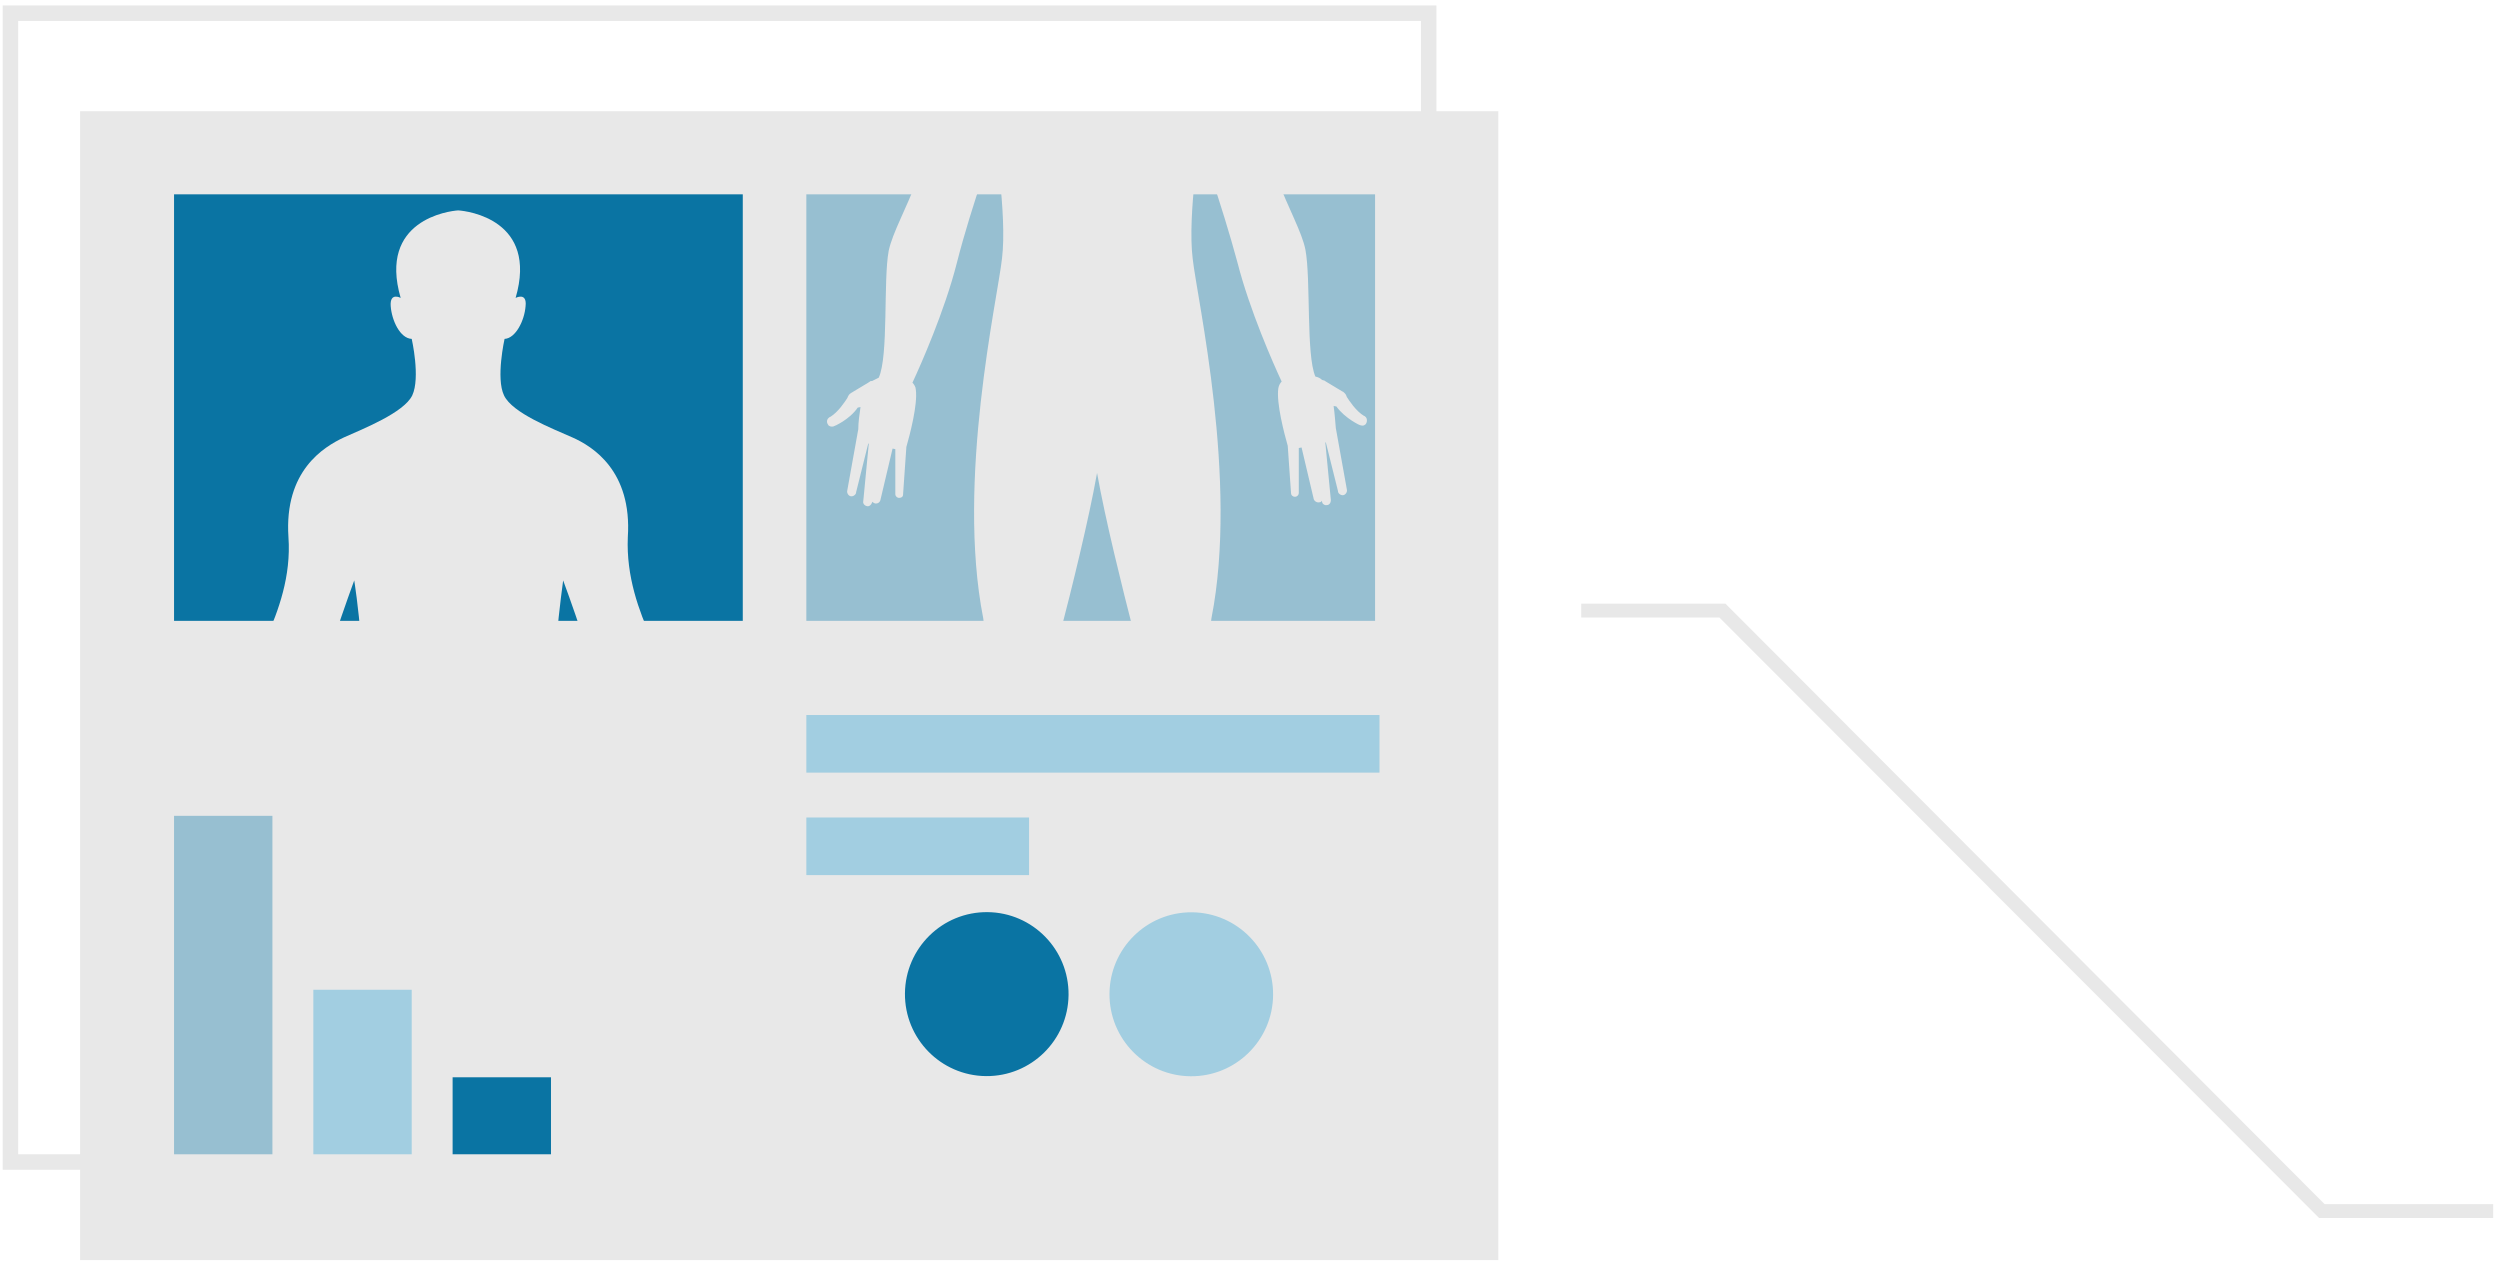 <svg xmlns="http://www.w3.org/2000/svg" width="197" height="100" viewBox="0 0 197 100" fill="none"><path d="M118.068 8.766H6.311V99.294H118.068V8.766Z" fill="#E8E8E8"></path><path fill-rule="evenodd" clip-rule="evenodd" d="M196.463 95.977H182.744L135.489 48.661H124.601V47.57H135.968L183.179 94.885H196.463V95.977Z" fill="#E8E8E8"></path><path d="M58.531 15.313H13.715V48.923H58.531V15.313Z" fill="#0A74A3"></path><path fill-rule="evenodd" clip-rule="evenodd" d="M51.345 50.363H45.988C45.117 47.701 44.376 45.736 44.376 45.736C44.376 45.736 44.071 47.919 43.854 50.363H28.436C28.262 47.919 27.913 45.736 27.913 45.736C27.913 45.736 27.173 47.744 26.302 50.363H20.945C21.947 48.137 22.948 45.387 22.73 42.332C22.382 37.094 25.518 35.217 27.086 34.475C28.654 33.776 31.833 32.511 32.486 31.157C33.14 29.761 32.443 26.705 32.443 26.705C31.528 26.662 30.875 25.265 30.788 24.13C30.701 22.995 31.572 23.475 31.572 23.475C29.786 17.321 35.404 16.622 36.101 16.579C36.842 16.622 42.416 17.321 40.631 23.475C40.631 23.475 41.545 22.995 41.415 24.13C41.328 25.265 40.631 26.662 39.76 26.705C39.76 26.705 39.063 29.804 39.716 31.157C40.369 32.554 43.549 33.776 45.117 34.475C46.685 35.173 49.82 37.094 49.472 42.332C49.341 45.431 50.343 48.137 51.345 50.363Z" fill="#E8E8E8"></path><path d="M108.704 56.343H63.54V60.883H108.704V56.343Z" fill="#A2CEE1"></path><path d="M81.091 64.418H63.54V68.958H81.091V64.418Z" fill="#A2CEE1"></path><path d="M108.356 15.313H63.54V48.923H108.356V15.313Z" fill="#97BFD1"></path><path fill-rule="evenodd" clip-rule="evenodd" d="M72.293 14.091H77.389C76.779 15.924 75.995 18.368 75.386 20.769C74.427 24.523 72.555 28.757 71.901 30.154C72.032 30.285 72.163 30.503 72.163 30.677C72.337 31.856 71.684 34.3 71.422 35.217L71.161 38.971C71.161 39.145 71.03 39.233 70.856 39.233C70.682 39.233 70.551 39.102 70.551 38.927V35.392L70.334 35.348L69.375 39.407C69.332 39.582 69.158 39.713 68.94 39.669C68.853 39.626 68.766 39.582 68.722 39.538V39.582C68.678 39.756 68.504 39.931 68.33 39.887C68.112 39.844 67.982 39.669 68.025 39.495L68.461 34.955H68.417L67.459 38.796C67.459 38.796 67.459 38.796 67.459 38.84C67.415 39.014 67.198 39.145 67.023 39.102C66.849 39.058 66.719 38.84 66.762 38.665L67.633 33.82C67.633 33.296 67.72 32.685 67.808 32.074L67.59 32.118C66.936 33.078 65.717 33.602 65.673 33.602C65.543 33.645 65.368 33.602 65.281 33.515C65.151 33.34 65.107 33.122 65.281 32.947C65.325 32.904 65.368 32.86 65.412 32.86C66.065 32.467 66.588 31.638 66.762 31.376C66.806 31.288 66.849 31.157 66.936 31.07L66.98 31.027C67.023 30.983 67.067 30.983 67.111 30.939L68.417 30.154C68.461 30.11 68.504 30.11 68.548 30.066C68.591 30.023 68.635 30.023 68.722 30.023C68.896 29.935 69.07 29.848 69.245 29.761C70.029 28.058 69.593 22.078 70.029 19.765C70.334 18.325 71.422 16.448 72.293 14.091ZM78.783 14.091C79.001 16.055 79.175 18.63 78.957 20.376C78.609 23.563 75.342 37.836 77.476 48.705C77.476 48.705 77.563 49.228 77.607 50.101H83.487C84.488 46.26 85.795 40.935 86.448 37.268C87.101 40.935 88.408 46.217 89.41 50.101H95.333C95.376 49.272 95.464 48.705 95.464 48.705C97.598 37.88 94.331 23.563 93.983 20.376C93.765 18.63 93.939 16.055 94.157 14.091H78.783ZM95.507 14.091H100.646C101.517 16.404 102.606 18.325 102.868 19.678C103.303 21.991 102.911 27.971 103.652 29.673C103.869 29.717 104.044 29.804 104.174 29.935C104.218 29.935 104.261 29.979 104.348 29.979C104.392 30.023 104.435 30.023 104.479 30.066L105.786 30.852C105.829 30.852 105.873 30.896 105.916 30.939L105.96 30.983C106.047 31.07 106.09 31.157 106.134 31.288C106.308 31.55 106.831 32.38 107.484 32.773C107.528 32.773 107.571 32.816 107.615 32.86C107.746 32.991 107.746 33.253 107.615 33.427C107.484 33.558 107.354 33.558 107.223 33.515C107.223 33.558 106.003 32.991 105.307 32.031L105.089 31.987C105.176 32.598 105.219 33.253 105.263 33.733L106.134 38.578C106.178 38.752 106.047 38.971 105.873 39.014C105.699 39.058 105.481 38.927 105.437 38.752C105.437 38.752 105.437 38.752 105.437 38.709L104.479 34.868H104.435L104.871 39.407C104.871 39.625 104.74 39.8 104.566 39.8C104.392 39.844 104.174 39.713 104.174 39.495V39.451C104.131 39.538 104.044 39.582 103.956 39.582C103.782 39.626 103.564 39.495 103.521 39.32L102.563 35.261L102.345 35.304V38.84C102.345 39.014 102.214 39.145 102.04 39.145C101.866 39.145 101.735 39.014 101.735 38.883L101.474 35.13C101.213 34.213 100.559 31.769 100.733 30.59C100.777 30.372 100.864 30.197 100.995 30.066C100.342 28.669 98.469 24.436 97.511 20.682C96.901 18.412 96.117 15.924 95.507 14.091Z" fill="#E8E8E8"></path><path d="M21.467 64.287H13.715V91.743H21.467V64.287Z" fill="#97BFD1"></path><path d="M32.443 77.993H24.69V91.743H32.443V77.993Z" fill="#A2CEE1"></path><path d="M43.418 84.89H35.666V91.743H43.418V84.89Z" fill="#0A74A3"></path><path d="M84.202 78.398C84.236 74.83 81.377 71.91 77.817 71.876C74.257 71.843 71.344 74.707 71.31 78.275C71.276 81.843 74.135 84.763 77.695 84.797C81.255 84.831 84.168 81.966 84.202 78.398Z" fill="#0A74A3"></path><path d="M100.32 78.395C100.345 74.827 97.48 71.915 93.92 71.889C90.36 71.864 87.454 74.735 87.428 78.303C87.403 81.871 90.268 84.784 93.828 84.809C97.388 84.835 100.295 81.963 100.32 78.395Z" fill="#A2CEE1"></path><path fill-rule="evenodd" clip-rule="evenodd" d="M0.823 0.429H113.19V92.179H0.213V0.429H0.823ZM111.97 1.651H1.433V90.957H111.97V1.651Z" fill="#E8E8E8"></path></svg>